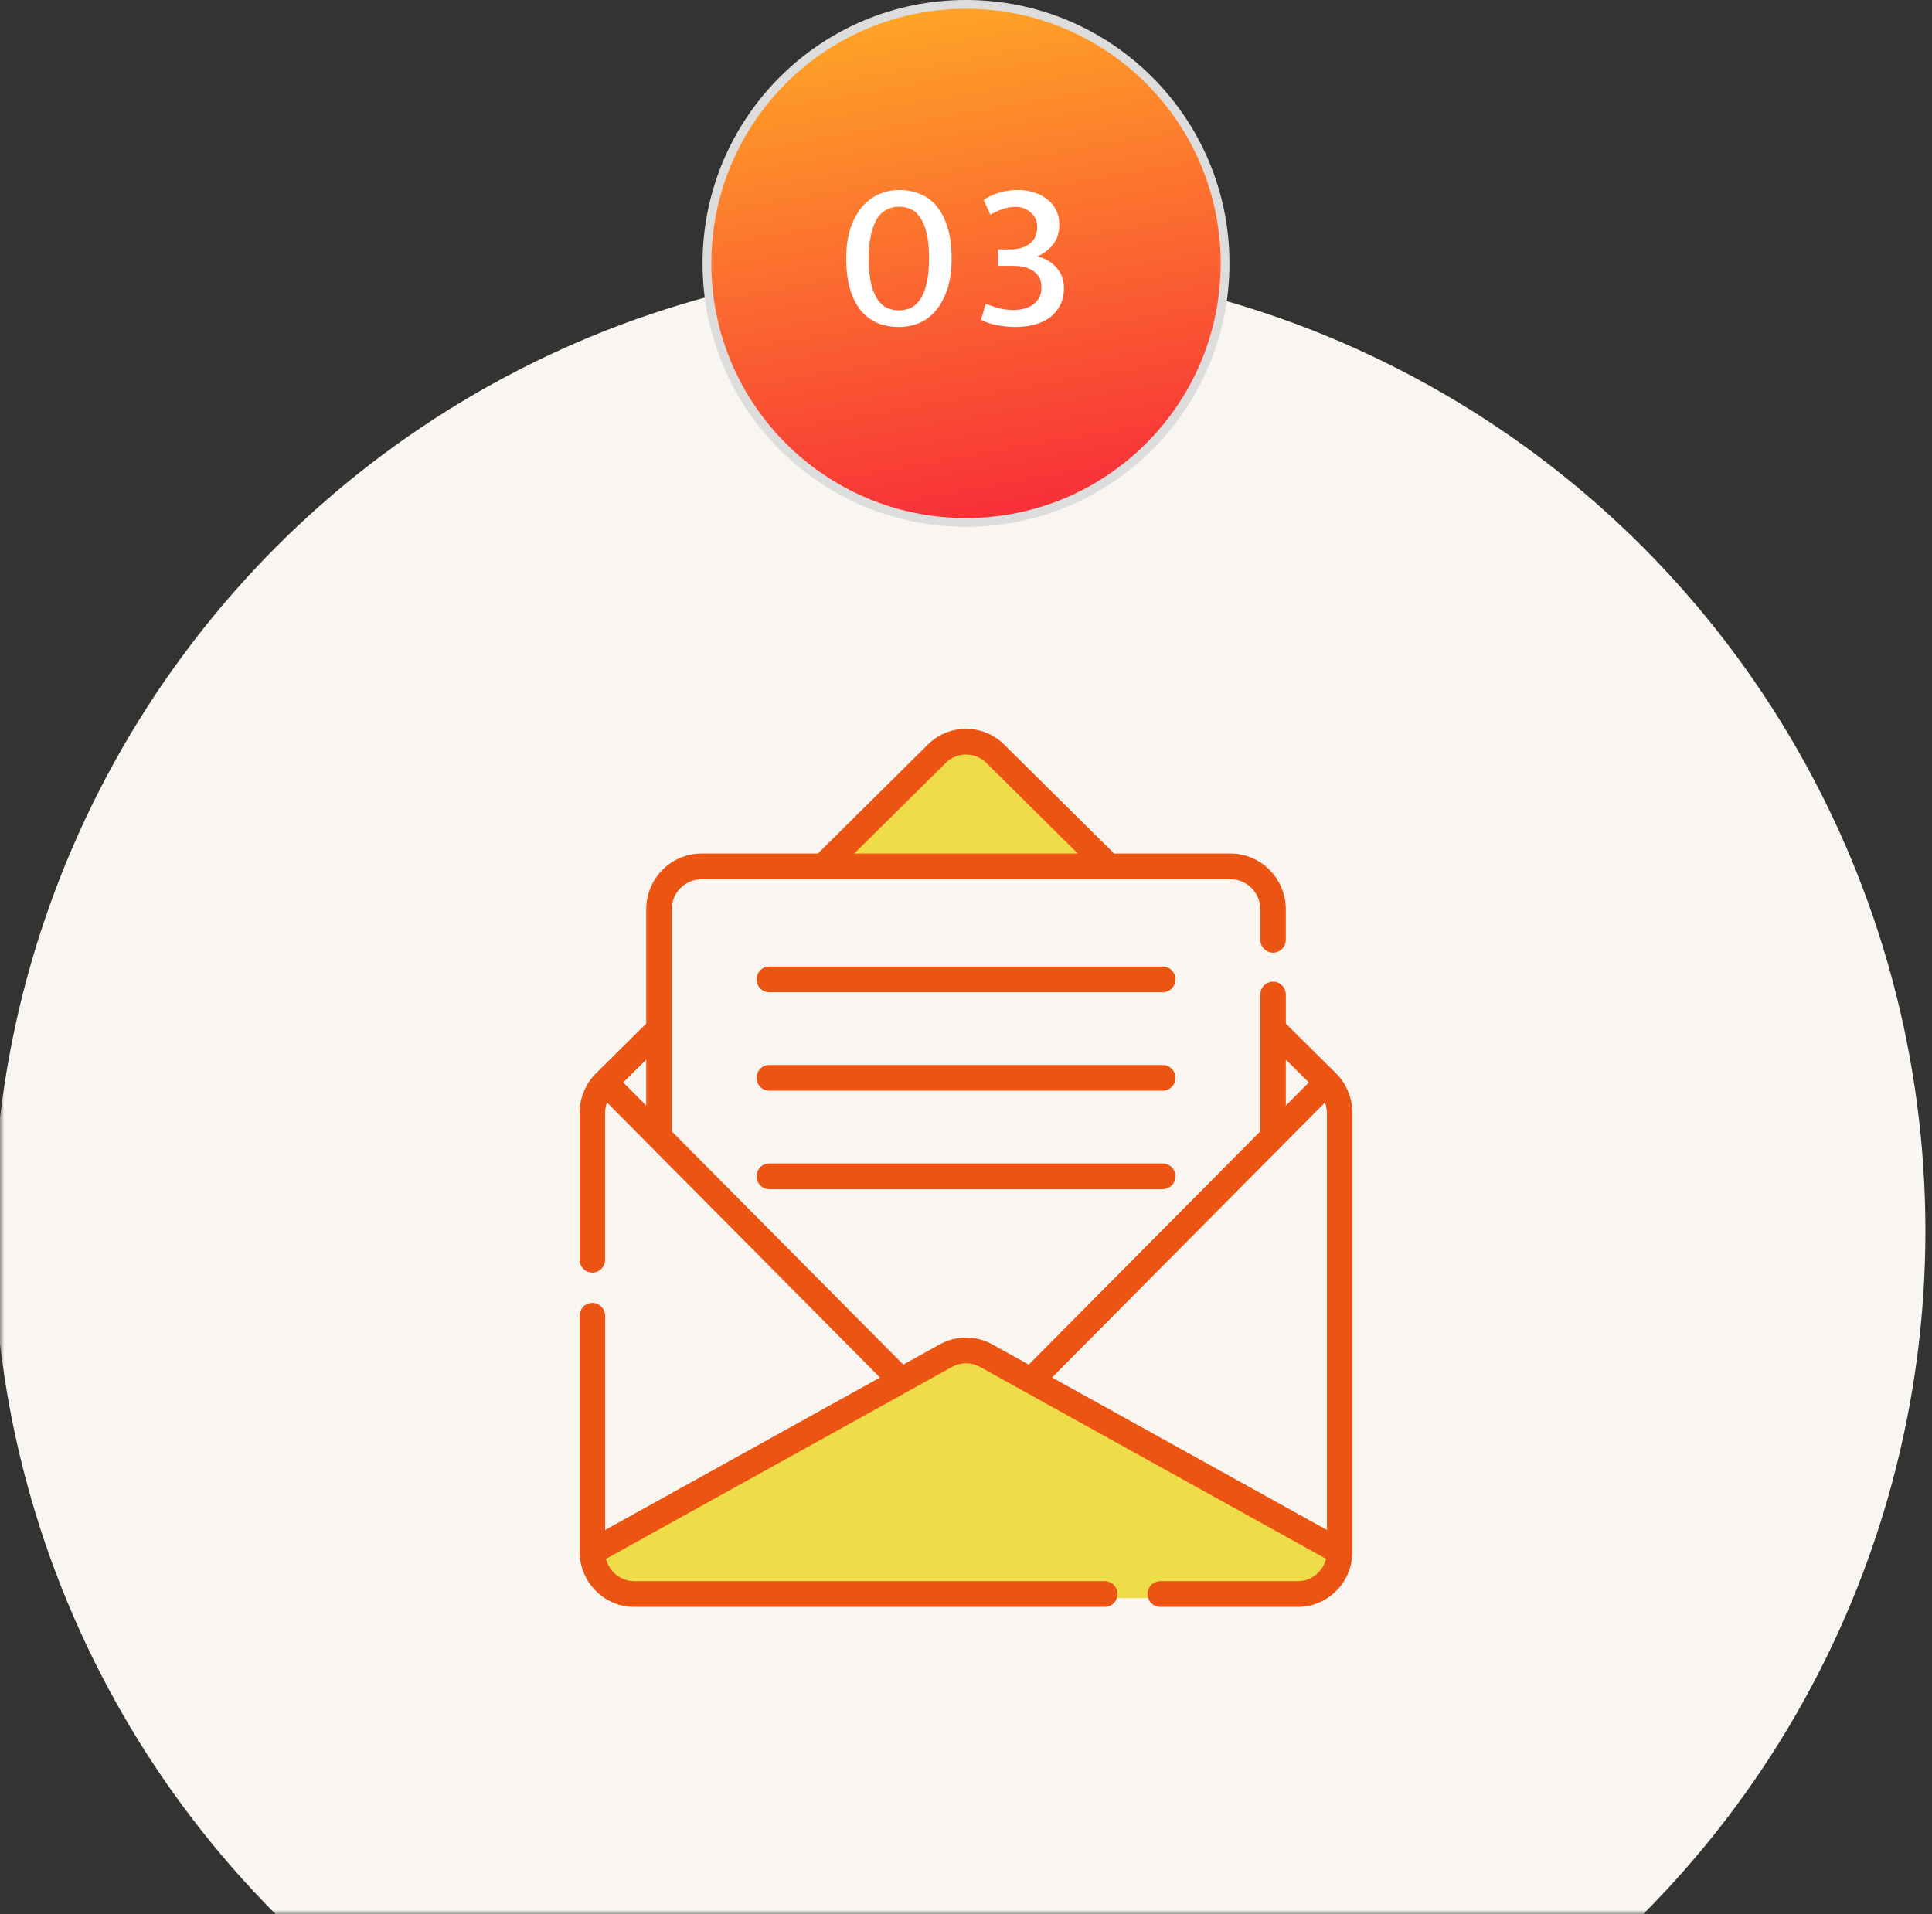 <svg width="220" height="218" viewBox="0 0 220 218" fill="none" xmlns="http://www.w3.org/2000/svg">
<rect x="0" y="0" width="220" height="218" fill="#333333" stroke="none"/>
<mask id="mask0_11909_48825" style="mask-type:alpha" maskUnits="userSpaceOnUse" x="0" y="30" width="220" height="188">
<rect y="30" width="220" height="188" fill="#C4C4C4"/>
</mask>
<g mask="url(#mask0_11909_48825)">
<ellipse cx="109.25" cy="140.168" rx="110" ry="110.168" fill="#F9F6F1"/>
</g>
<circle cx="110" cy="30" r="29.5" fill="url(#paint0_linear_11909_48825)" stroke="#DDDDDD" stroke-linecap="round"/>
<path d="M102.385 21.64C103.249 21.64 104.041 21.792 104.761 22.096C105.497 22.384 106.129 22.848 106.657 23.488C107.185 24.112 107.601 24.92 107.905 25.912C108.209 26.888 108.361 28.064 108.361 29.44C108.361 30.816 108.193 31.992 107.857 32.968C107.537 33.944 107.097 34.752 106.537 35.392C105.993 36.032 105.361 36.504 104.641 36.808C103.921 37.096 103.161 37.24 102.361 37.24C101.497 37.24 100.697 37.096 99.961 36.808C99.241 36.504 98.609 36.04 98.065 35.416C97.537 34.776 97.121 33.968 96.817 32.992C96.513 32 96.361 30.816 96.361 29.44C96.361 28.128 96.521 26.984 96.841 26.008C97.177 25.016 97.617 24.2 98.161 23.56C98.721 22.92 99.361 22.44 100.081 22.12C100.817 21.8 101.585 21.64 102.385 21.64ZM98.929 29.44C98.929 30.64 99.025 31.624 99.217 32.392C99.409 33.144 99.665 33.744 99.985 34.192C100.305 34.624 100.673 34.928 101.089 35.104C101.505 35.264 101.937 35.344 102.385 35.344C102.833 35.344 103.265 35.256 103.681 35.08C104.097 34.888 104.457 34.568 104.761 34.12C105.081 33.672 105.329 33.072 105.505 32.32C105.697 31.552 105.793 30.592 105.793 29.44C105.793 28.24 105.697 27.264 105.505 26.512C105.313 25.744 105.057 25.144 104.737 24.712C104.433 24.264 104.073 23.96 103.657 23.8C103.241 23.624 102.809 23.536 102.361 23.536C101.913 23.536 101.481 23.632 101.065 23.824C100.649 24 100.281 24.312 99.961 24.76C99.657 25.208 99.409 25.816 99.217 26.584C99.025 27.336 98.929 28.288 98.929 29.44ZM112.011 22.768C112.619 22.368 113.251 22.08 113.907 21.904C114.579 21.728 115.259 21.64 115.947 21.64C116.635 21.64 117.267 21.744 117.843 21.952C118.419 22.144 118.915 22.416 119.331 22.768C119.747 23.104 120.067 23.512 120.291 23.992C120.515 24.472 120.627 24.992 120.627 25.552C120.627 26.496 120.379 27.272 119.883 27.88C119.387 28.488 118.795 28.928 118.107 29.2C118.987 29.392 119.715 29.816 120.291 30.472C120.867 31.112 121.155 31.888 121.155 32.8C121.155 33.6 120.995 34.28 120.675 34.84C120.371 35.4 119.963 35.864 119.451 36.232C118.939 36.584 118.347 36.84 117.675 37C117.019 37.16 116.339 37.24 115.635 37.24C114.915 37.24 114.203 37.168 113.499 37.024C112.811 36.896 112.211 36.696 111.699 36.424L112.251 34.6C112.795 34.808 113.291 34.976 113.739 35.104C114.203 35.232 114.779 35.296 115.467 35.296C115.867 35.296 116.251 35.248 116.619 35.152C117.003 35.056 117.339 34.904 117.627 34.696C117.915 34.488 118.147 34.224 118.323 33.904C118.499 33.584 118.587 33.2 118.587 32.752C118.587 31.92 118.299 31.304 117.723 30.904C117.147 30.488 116.379 30.28 115.419 30.28H113.643V28.408H114.987C115.899 28.408 116.643 28.2 117.219 27.784C117.811 27.352 118.107 26.704 118.107 25.84C118.107 25.168 117.867 24.624 117.387 24.208C116.923 23.776 116.339 23.56 115.635 23.56C115.155 23.56 114.699 23.632 114.267 23.776C113.835 23.904 113.339 24.128 112.779 24.448L112.011 22.768Z" fill="white"/>
<path d="M68.5 181L67.5 177L108.5 153.5L112 154.5L152.5 177L151.5 180L145.5 182H72.5L68.5 181Z" fill="#EEDD48"/>
<path d="M104.5 88L94.5 99H126L111 84.5L108 85.5L104.5 88Z" fill="#EEDD48"/>
<path d="M132.403 110.072H87.6C86.799 110.072 86.148 110.729 86.148 111.537C86.148 112.346 86.799 113.002 87.6 113.002H132.403C133.204 113.002 133.854 112.346 133.854 111.537C133.854 110.729 133.204 110.072 132.403 110.072Z" fill="#EC5414"/>
<path d="M132.403 121.285H87.6C86.799 121.285 86.148 121.941 86.148 122.75C86.148 123.559 86.799 124.215 87.6 124.215H132.403C133.204 124.215 133.854 123.559 133.854 122.75C133.854 121.941 133.204 121.285 132.403 121.285Z" fill="#EC5414"/>
<path d="M132.403 132.5H87.6C86.799 132.5 86.148 133.156 86.148 133.965C86.148 134.773 86.799 135.43 87.6 135.43H132.403C133.204 135.43 133.854 134.773 133.854 133.965C133.854 133.156 133.204 132.5 132.403 132.5Z" fill="#EC5414"/>
<path d="M150.997 177.529C150.637 178.986 149.333 180.072 147.779 180.072H132.122C131.321 180.072 130.671 180.729 130.671 181.537C130.671 182.346 131.321 183.002 132.122 183.002H147.779C151.202 183.002 153.988 180.197 154.002 176.746C154.002 176.738 154.002 176.73 154.002 176.723V126.748C154.002 125.064 153.323 123.422 152.137 122.236C152.135 122.234 152.133 122.23 152.129 122.229L152.125 122.225L152.119 122.219L146.417 116.568V113.264C146.417 112.455 145.767 111.799 144.966 111.799C144.165 111.799 143.515 112.455 143.515 113.264V128.84L117.148 155.408L113.001 153.107C111.124 152.066 108.884 152.066 107.007 153.107L102.86 155.408L76.491 128.84V103.555C76.491 101.67 78.01 100.137 79.877 100.137H140.127C141.994 100.137 143.513 101.67 143.513 103.555V107.029C143.513 107.838 144.163 108.494 144.964 108.494C145.765 108.494 146.415 107.838 146.415 107.029V103.555C146.415 100.055 143.594 97.207 140.127 97.207H126.872L114.222 84.674C114.208 84.66 114.195 84.647 114.179 84.635C111.798 82.455 108.204 82.455 105.823 84.635C105.809 84.648 105.793 84.66 105.78 84.674L93.129 97.207H79.877C76.41 97.207 73.589 100.055 73.589 103.555V116.568L67.885 122.219C67.885 122.219 67.881 122.223 67.877 122.227L67.873 122.23C67.873 122.23 67.869 122.234 67.867 122.236C66.681 123.422 66 125.064 66 126.75V143.465C66 144.273 66.65 144.93 67.451 144.93C68.252 144.93 68.902 144.273 68.902 143.465V126.75C68.902 126.34 68.98 125.938 69.121 125.559L100.207 156.881L68.904 174.242V149.846C68.904 149.037 68.254 148.381 67.453 148.381C66.652 148.381 66.002 149.037 66.002 149.846V176.719C66.002 176.719 66.002 176.736 66.002 176.744C66.016 180.195 68.802 183 72.225 183H125.799C126.6 183 127.25 182.344 127.25 181.535C127.25 180.727 126.6 180.07 125.799 180.07H72.225C70.671 180.07 69.367 178.986 69.007 177.527L108.404 155.674C109.406 155.119 110.6 155.119 111.602 155.674L150.999 177.527L150.997 177.529ZM107.792 86.787C109.058 85.648 110.948 85.648 112.214 86.787L122.732 97.207H97.274L107.792 86.787ZM73.589 125.916L70.965 123.271L73.589 120.672V125.916ZM150.881 125.555C151.022 125.934 151.1 126.338 151.1 126.746V174.24L119.795 156.875L150.881 125.553V125.555ZM149.039 123.271L146.415 125.916V120.672L149.039 123.271Z" fill="#EC5414"/>
<defs>
<linearGradient id="paint0_linear_11909_48825" x1="80" y1="0" x2="94.679" y2="83.647" gradientUnits="userSpaceOnUse">
<stop offset="0.042" stop-color="#FFA826"/>
<stop offset="1" stop-color="#F5053F"/>
</linearGradient>
</defs>
</svg>
